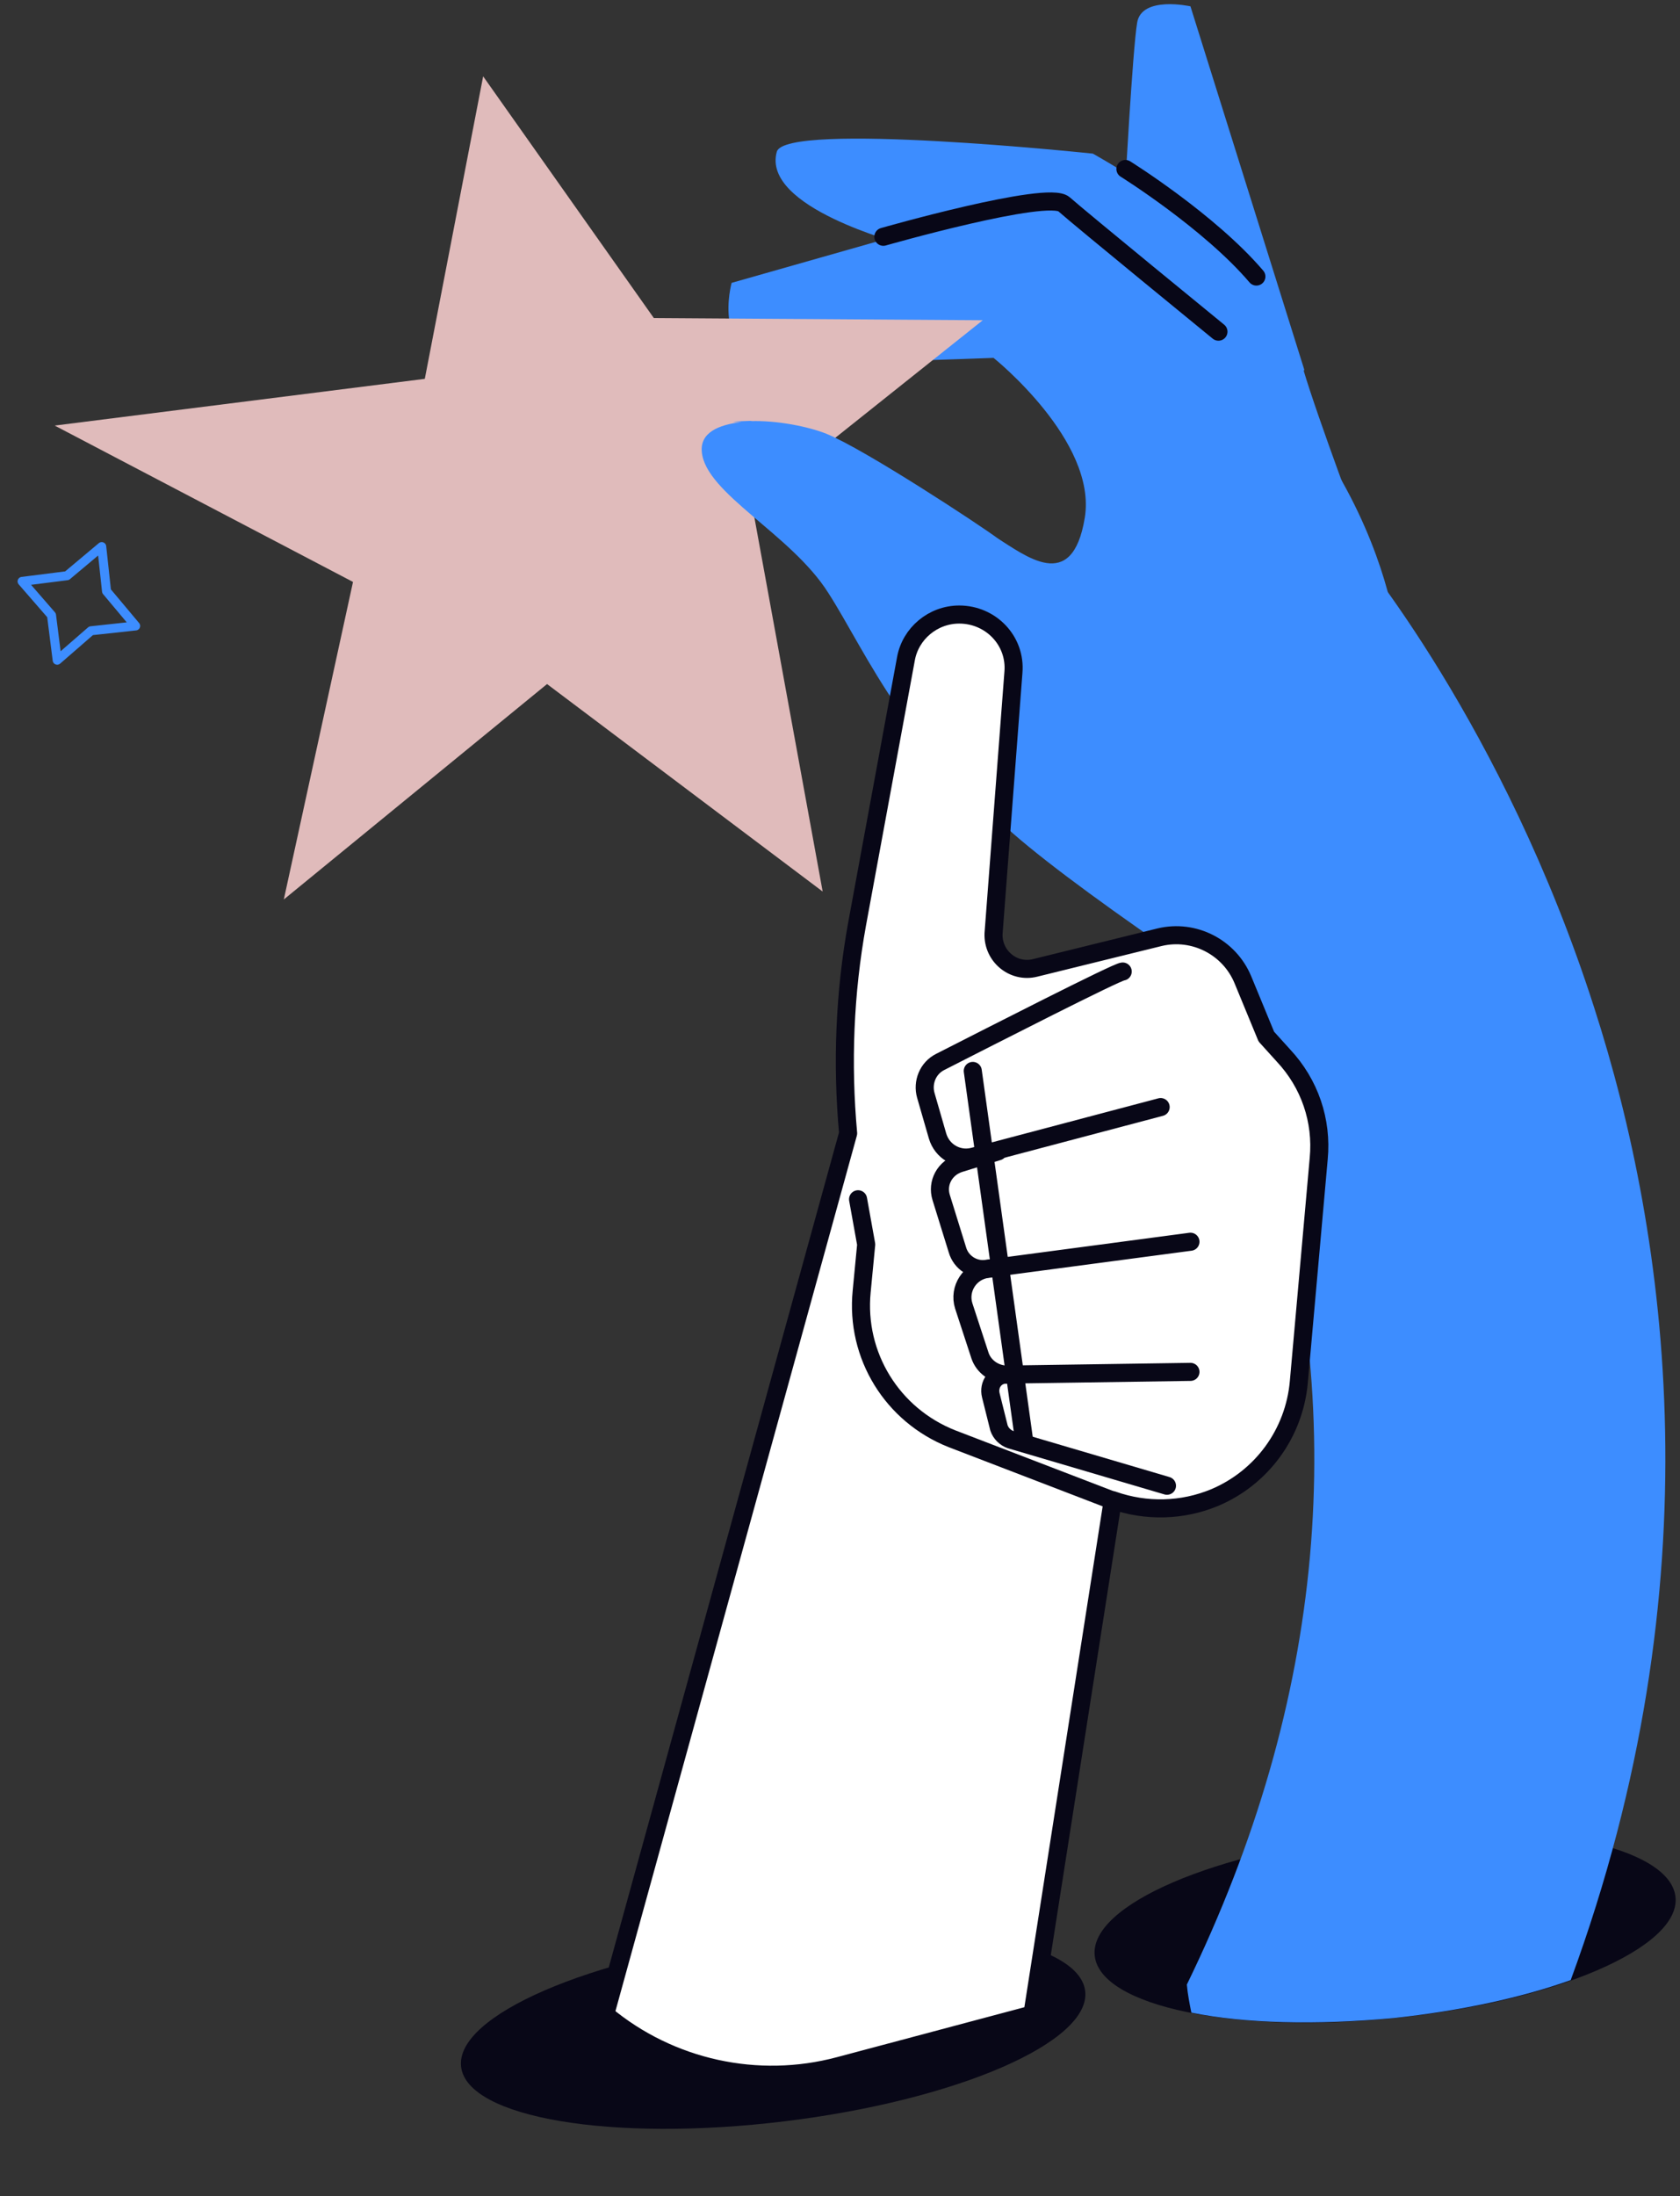 <?xml version="1.0" encoding="UTF-8"?> <svg xmlns="http://www.w3.org/2000/svg" width="186" height="243" viewBox="0 0 186 243" fill="none"><rect x="0" y="0" width="186" height="243" fill="#333333" stroke="none"/><path d="M86.841 234.729C105.92 232.409 120.83 225.951 120.144 220.304C119.457 214.657 103.434 211.959 84.354 214.279C65.275 216.599 50.365 223.057 51.052 228.704C51.738 234.351 67.762 237.049 86.841 234.729Z" fill="#080717"></path><path d="M185.5 209.9C186.1 215.5 172.1 221.5 154.4 223.3C136.6 225.1 121.8 222 121.2 216.4C120.6 210.8 134.6 204.8 152.3 203C170.1 201.2 184.9 204.3 185.5 209.9Z" fill="#080717"></path><path d="M144.4 40.9L131.8 0.7C131.8 0.7 126.4 -0.5 125.9 2.5C125.4 5.4 124.5 21.9 124.5 21.9C124.5 21.9 143.9 43.8 144.4 40.9Z" fill="#3D8DFF"></path><path d="M86 16.8C86.9 13.4 121 17 121 17C121 17 132.2 23.3 135.8 27.4C139.4 31.6 142.7 35.5 144.3 40.9C145.9 46.3 150.8 59.3 150.8 59.3L113 33.2L99.7 27C99.8 26.9 84.3 23 86 16.8Z" fill="#3D8DFF"></path><path d="M124.6 18.7C124.6 18.7 133.9 24.5 139.1 30.6" stroke="#080717" stroke-width="2" stroke-miterlimit="10" stroke-linecap="round" stroke-linejoin="round"></path><path d="M154.5 69.5C154.5 69.5 153.5 61.2 147.5 51.4C145.5 48.1 142.9 44.7 139.7 41.4C132.8 34.3 126.8 29 122.7 25.6C119.2 22.7 114.6 21.7 110.2 23L81 31.3C81 31.3 78.7 39.6 85.9 40.1C89 40.4 110 39.6 110 39.6C110 39.6 121.5 48.8 120.1 57.3C118.7 65.8 113.5 61.4 110.3 59.5C108.1 58.2 98.6 79.3 110.7 90.9C117.6 97.5 138 111.1 155.1 122.1L154.5 69.5Z" fill="#3D8DFF"></path><path d="M97.8 26.2C97.8 26.2 116 21 117.8 22.6C119.6 24.2 134.9 36.7 134.9 36.7" stroke="#080717" stroke-width="2" stroke-miterlimit="10" stroke-linecap="round" stroke-linejoin="round"></path><path d="M60.566 75.691L91.081 98.651L83.254 55.794L108.806 35.435L72.389 35.193L53.492 8.448L47.032 41.92L6.057 47.091L39.083 64.392L31.422 99.528L60.566 75.691Z" fill="#E0BBBB"></path><path d="M110.5 59.6C108.5 58.1 95.7 49.7 91.5 48C89.5 47.2 86 46.5 83.1 46.6C84.2 46.5 79.3 46.7 82.1 46.7C79.5 47 77.5 47.9 77.7 50C78.1 54.6 87.6 59.1 91.7 65.6C95.9 72.1 100.8 84.2 114.6 93.8C118.4 96.4 126.4 99.3 135 103.4C140.3 101.6 144 98.6 145.6 94.5C149.7 84 112.5 61.1 110.5 59.6Z" fill="#3D8DFF"></path><path d="M11.261 60.484L11.796 65.42L15.016 69.261L10.08 69.796L6.332 73.052L5.704 68.08L2.448 64.332L7.42 63.704L11.261 60.484Z" stroke="#3D8DFF" stroke-miterlimit="10" stroke-linecap="round" stroke-linejoin="round"></path><path d="M131.4 219.6C131.5 220.7 131.7 221.7 131.9 222.7C137.8 223.9 145.7 224.1 154.3 223.3C161.8 222.5 168.6 221 173.9 219.1C190.1 175.1 184.7 136.9 176.5 111.5C166.5 80.3 150.2 60.9 149.5 60.1L134.7 72.7L119.8 85.3C119.9 85.4 132.4 100.6 139.9 124.8C149.6 156.4 146.7 188.2 131.4 219.6Z" fill="#3D8DFF"></path><path d="M114.3 222.9L123.2 166C126.9 167.3 130.9 167.2 134.5 165.7C139.7 163.5 143.3 158.6 143.8 152.9L146 128.2C146.4 124 145 119.9 142.1 116.8L140.2 114.7L137.6 108.4C136.1 104.8 132.2 102.8 128.4 103.7L114.6 107.1C112.2 107.7 109.9 105.8 110 103.3L112.2 74.4C112.5 70.9 109.7 68 106.2 68C103.3 68 100.8 70.1 100.3 72.9L94.9 102.2C93.5 109.9 93.2 117.7 93.9 125.4L67 222.9C74.2 228.9 83.9 231 92.9 228.6L114.3 222.9Z" fill="white" stroke="#080717" stroke-width="2" stroke-miterlimit="10" stroke-linecap="round" stroke-linejoin="round"></path><path d="M95 132.7L95.9 137.7L95.4 142.9C94.7 150 98.8 156.6 105.4 159.2L123.1 166" stroke="#080717" stroke-width="2" stroke-miterlimit="10" stroke-linecap="round" stroke-linejoin="round"></path><path d="M131.8 137.4L109.2 140.4C107.8 140.6 106.4 139.7 106 138.3L104.2 132.5C103.7 130.9 104.6 129.2 106.3 128.7L110.5 127.4" stroke="#080717" stroke-width="2" stroke-miterlimit="10" stroke-linecap="round" stroke-linejoin="round"></path><path d="M131.8 151.8L111.5 152.1C110.1 152.1 108.9 151.2 108.5 150L106.7 144.5C106.1 142.6 107.4 140.6 109.4 140.4L111.1 140.2" stroke="#080717" stroke-width="2" stroke-miterlimit="10" stroke-linecap="round" stroke-linejoin="round"></path><path d="M124.3 107.5C123.7 107.5 109.8 114.6 104.1 117.5C102.7 118.2 102.1 119.8 102.5 121.2L103.8 125.7C104.3 127.4 106 128.4 107.7 128L128.5 122.5" stroke="#080717" stroke-width="2" stroke-miterlimit="10" stroke-linecap="round" stroke-linejoin="round"></path><path d="M129.2 164.4L111.9 159.3C111.3 159.1 110.8 158.6 110.6 158L109.7 154.4C109.4 153.2 110.2 152.1 111.4 152.1" stroke="#080717" stroke-width="2" stroke-miterlimit="10" stroke-linecap="round" stroke-linejoin="round"></path><path d="M107.7 118.5L113.4 159.5" stroke="#080717" stroke-width="2" stroke-miterlimit="10" stroke-linecap="round" stroke-linejoin="round"></path></svg> 